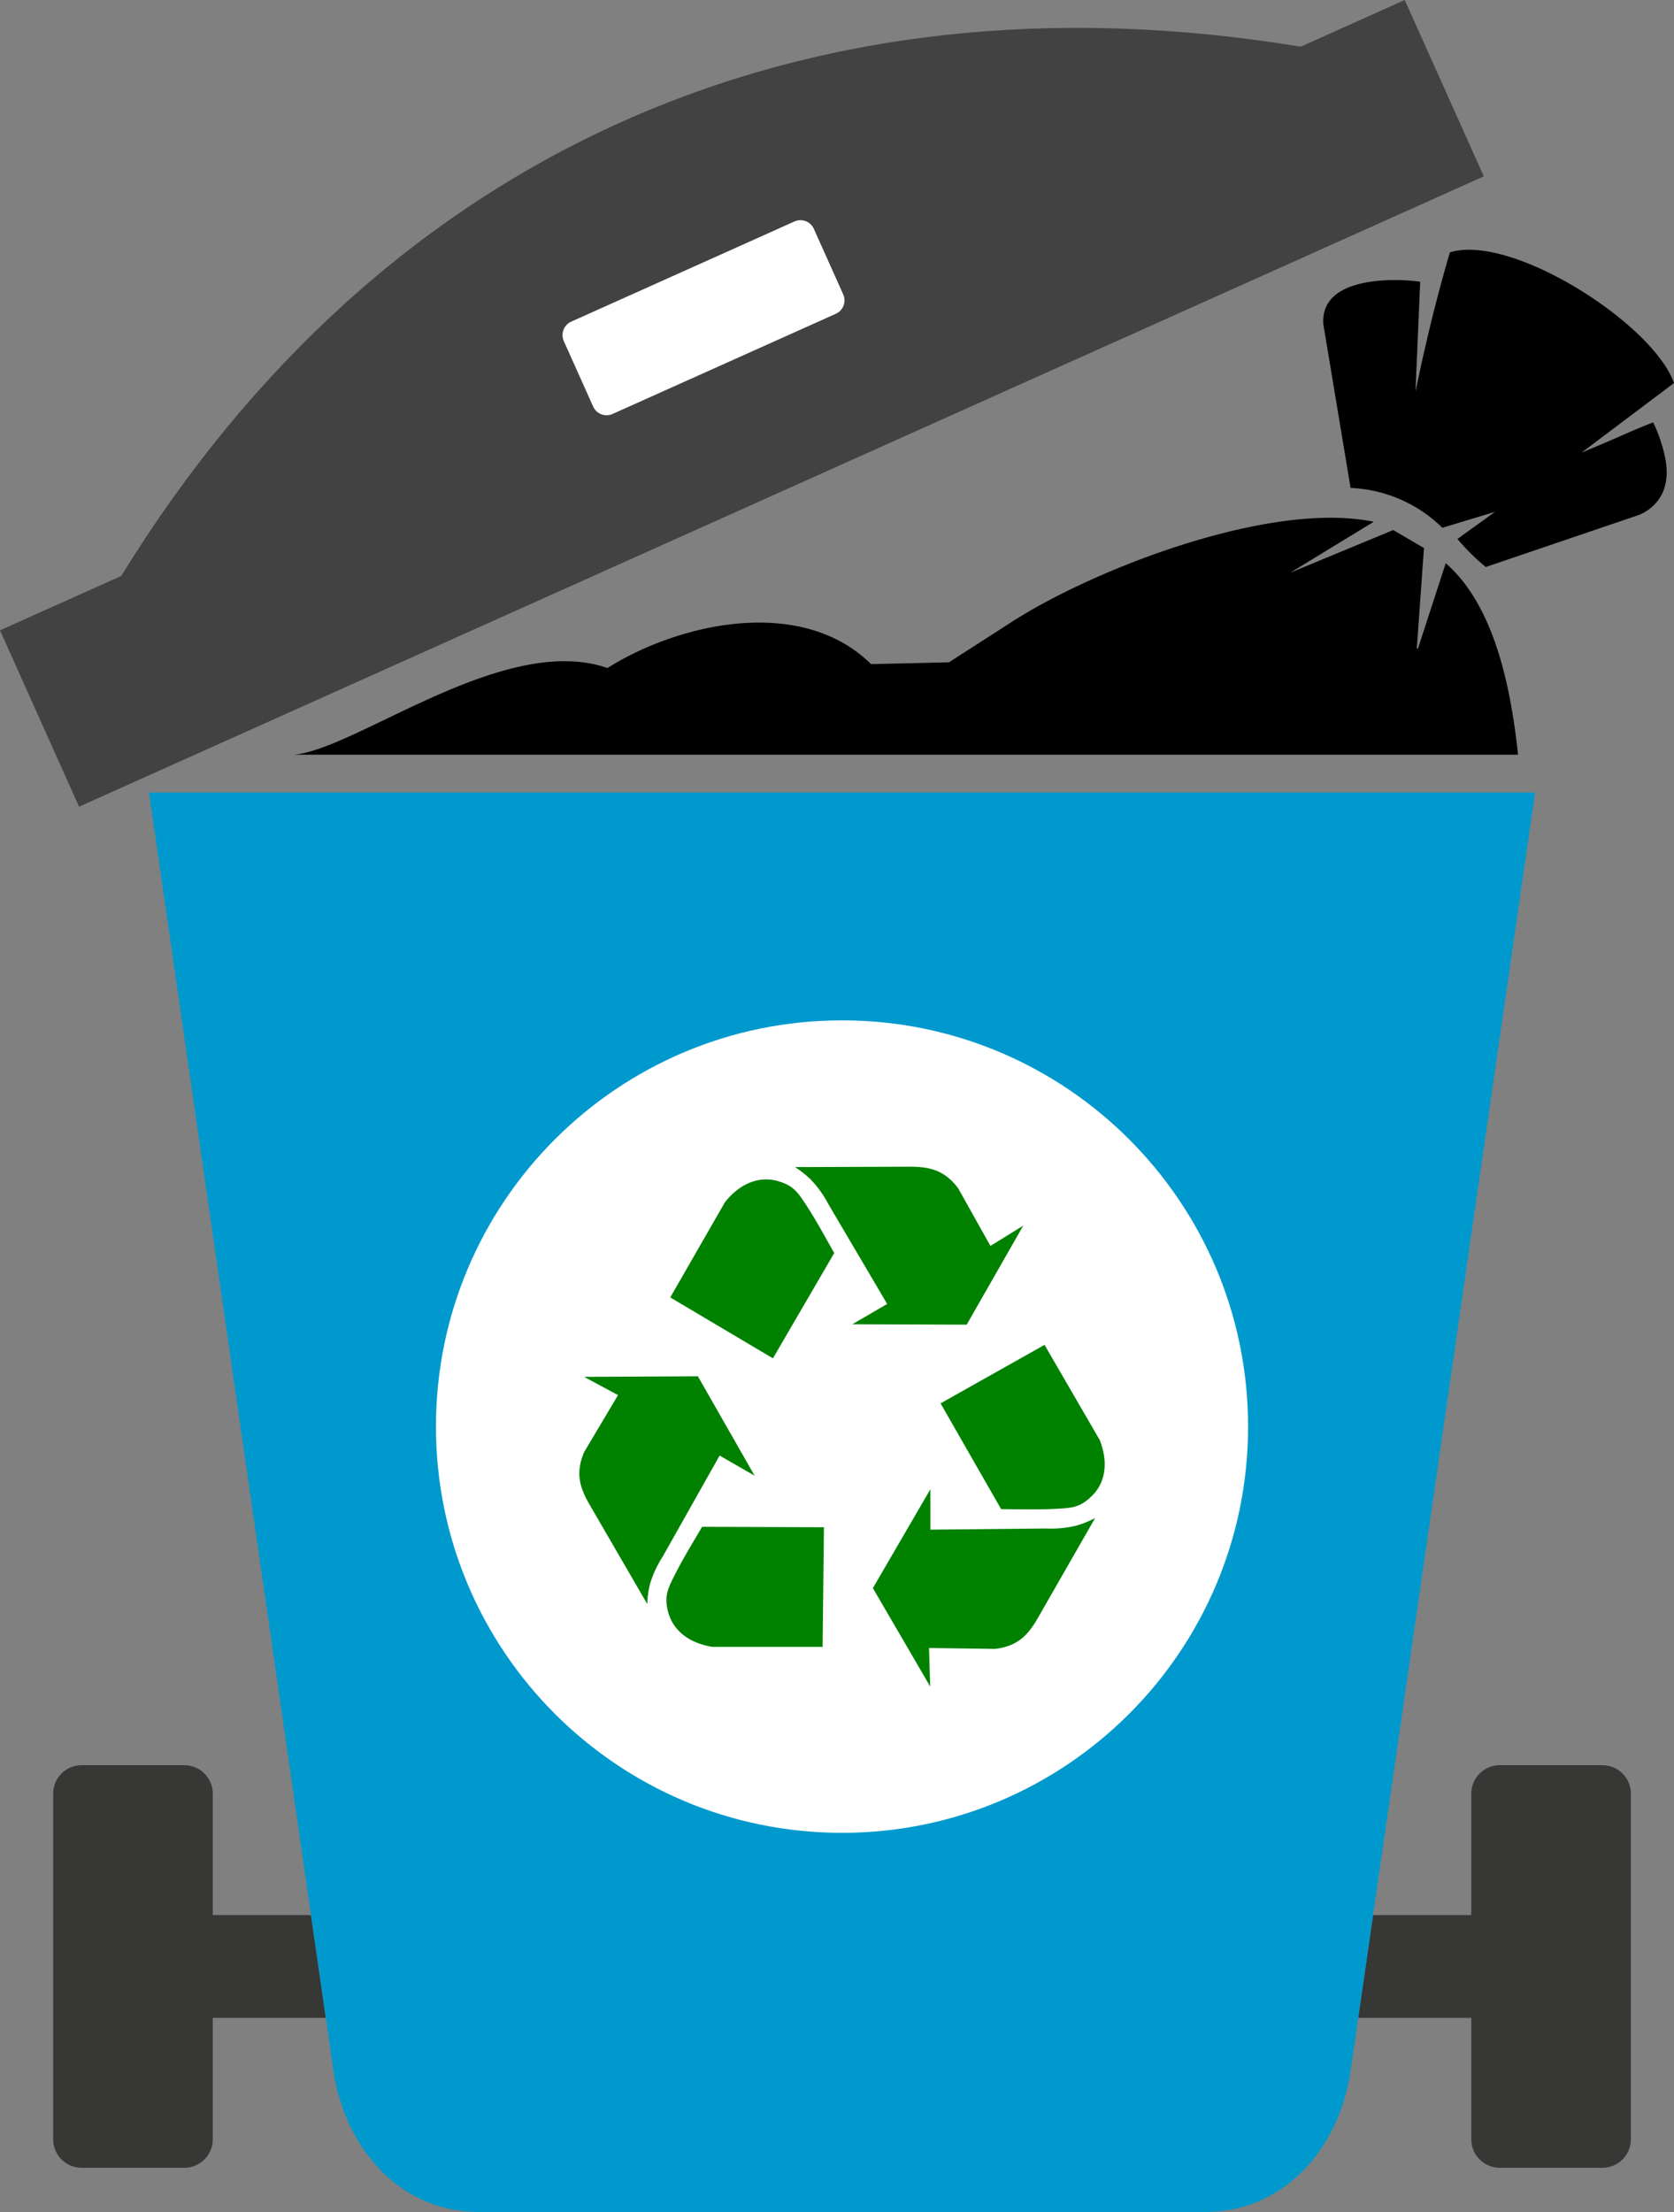 <svg xmlns="http://www.w3.org/2000/svg" shape-rendering="geometricPrecision" text-rendering="geometricPrecision" image-rendering="optimizeQuality" fill-rule="evenodd" clip-rule="evenodd" viewBox="0 0 388 512.475"><rect x="0" y="0" width="388" height="512.475" fill="#808080" stroke="none"/><path fill="#424242" fill-rule="nonzero" d="M2.907 144.733l25.183-11.294C58.416 84.197 97.9 48.953 144.021 28.268c46.63-20.913 99.991-26.919 157.461-17.452L325.592 0l18.325 40.858L18.325 186.893 0 146.035l2.907-1.302z"/><path fill="#fff" d="M132.378 74.527l51.766-23.219a3.403 3.403 0 014.486 1.704l6.816 15.198a3.398 3.398 0 01-1.706 4.481l-51.77 23.22a3.404 3.404 0 01-4.482-1.706l-6.814-15.193a3.41 3.41 0 011.708-4.487l-.004.002z"/><path fill="#373735" d="M18.895 408.957h23.856c3.611 0 6.566 2.962 6.566 6.568v28.148h22.761l3.442 23.835H49.317v28.152c0 3.604-2.962 6.566-6.566 6.566H18.895c-3.604 0-6.566-2.955-6.566-6.566v-80.135c0-3.613 2.954-6.568 6.566-6.568zm299.355 34.716h22.765v-28.148c0-3.613 2.955-6.568 6.566-6.568h23.854c3.614 0 6.569 2.96 6.569 6.568v80.135c0 3.608-2.96 6.566-6.569 6.566h-23.854c-3.608 0-6.566-2.955-6.566-6.566v-28.152h-26.208l3.443-23.835z"/><path fill="#0099CE" fill-rule="nonzero" d="M279.271 512.475H111.059c-9.104 0-16.787-3.611-22.602-9.427v-.031c-5.973-5.975-9.876-14.299-11.173-23.289L34.53 183.605h321.272l-42.758 296.123c-1.302 9.029-5.203 17.36-11.166 23.323-5.816 5.816-13.499 9.424-22.607 9.424z"/><path fill="#fff" d="M195.164 236.393c51.977 0 94.118 42.138 94.118 94.115 0 51.98-42.141 94.119-94.118 94.119-51.98 0-94.118-42.139-94.118-94.119 0-51.977 42.138-94.115 94.118-94.115z"/><path fill="#018100" d="M184.253 270.387l26.578-.089c4.806 0 8.076.853 11.228 4.955l7.502 13.398 7.61-4.697-13.11 22.942-26.499-.1 8.066-4.697-13.616-23.11a24.976 24.976 0 00-4.103-5.718 22.412 22.412 0 00-3.656-2.883v-.001zm6.411 111.159h-25.497c-5.639-.872-9.256-3.964-10.336-8.186-.922-3.676 0-5.37 1.585-8.532 1.913-3.776 4.162-7.423 6.323-11.099l28.233.099-.308 27.669v.049zm-40.63-9.91l-13.348-22.99c-2.408-4.152-3.31-7.423-1.298-12.229l7.858-13.2-7.868-4.232 26.38-.128 13.15 23.03-8.116-4.667-13.17 23.377a24.758 24.758 0 00-2.973 6.43 22.177 22.177 0 00-.634 4.59l.019.019zm92.072-60.053l12.794 22.05c2.081 5.301 1.268 9.998-1.903 13.021-2.715 2.646-4.647 2.705-8.185 2.903-4.222.228-8.503.1-12.774.07l-14.032-24.498 24.12-13.566-.02.02zm11.704 40.135l-13.21 23.06c-2.388 4.172-4.777 6.58-9.91 7.235l-15.36-.209.268 8.919-13.279-22.792 13.328-22.912v9.364l26.836-.267a24.786 24.786 0 007.036-.674 22.033 22.033 0 004.291-1.745v.021zm-98.464-51.125l12.704-22.099c3.568-4.459 8.027-6.055 12.249-4.866 3.647 1.041 4.667 2.676 6.61 5.639 2.309 3.538 4.341 7.313 6.451 11.029l-14.211 24.399-23.783-14.102h-.02z"/><path d="M68.137 174.849h283.714c-1.773-16.857-5.915-34.95-16.76-44.367l-6.457 19.837-.246-.147 1.657-23.202-7.114-4.173-23.885 9.892 19.365-11.805c-23.962-4.977-65.054 11.011-84.054 23.294-5.555 3.596-10.25 6.568-14.396 9.263l-18.06.422c-5.369-5.285-12.056-8.108-19.187-9.147-14.595-2.132-31.061 3.184-41.908 10.054-23.864-8.317-58.088 18.791-72.669 20.079zm259.956-84.156c2.244-10.831 4.815-21.565 7.963-32.227C350.329 54.028 383.137 74.98 388 88.739l-21.423 16.123c8.508-3.493 11.641-5.123 16.591-7a30.284 30.284 0 011.841 4.646c1.199 3.787 1.992 7.692.419 11.508-.144.314-.303.625-.477.922a10.325 10.325 0 01-6.048 4.694l-34.525 11.73a50.567 50.567 0 01-6.568-6.486c2.752-2.046 5.931-4.243 8.686-6.286l-12.184 3.683a32.316 32.316 0 00-21.273-9.229l-6.18-37.109a8.016 8.016 0 01.845-5.507c3.541-6.028 15.599-5.958 21.47-5.164l-1.095 25.494.014-.065z"/></svg>